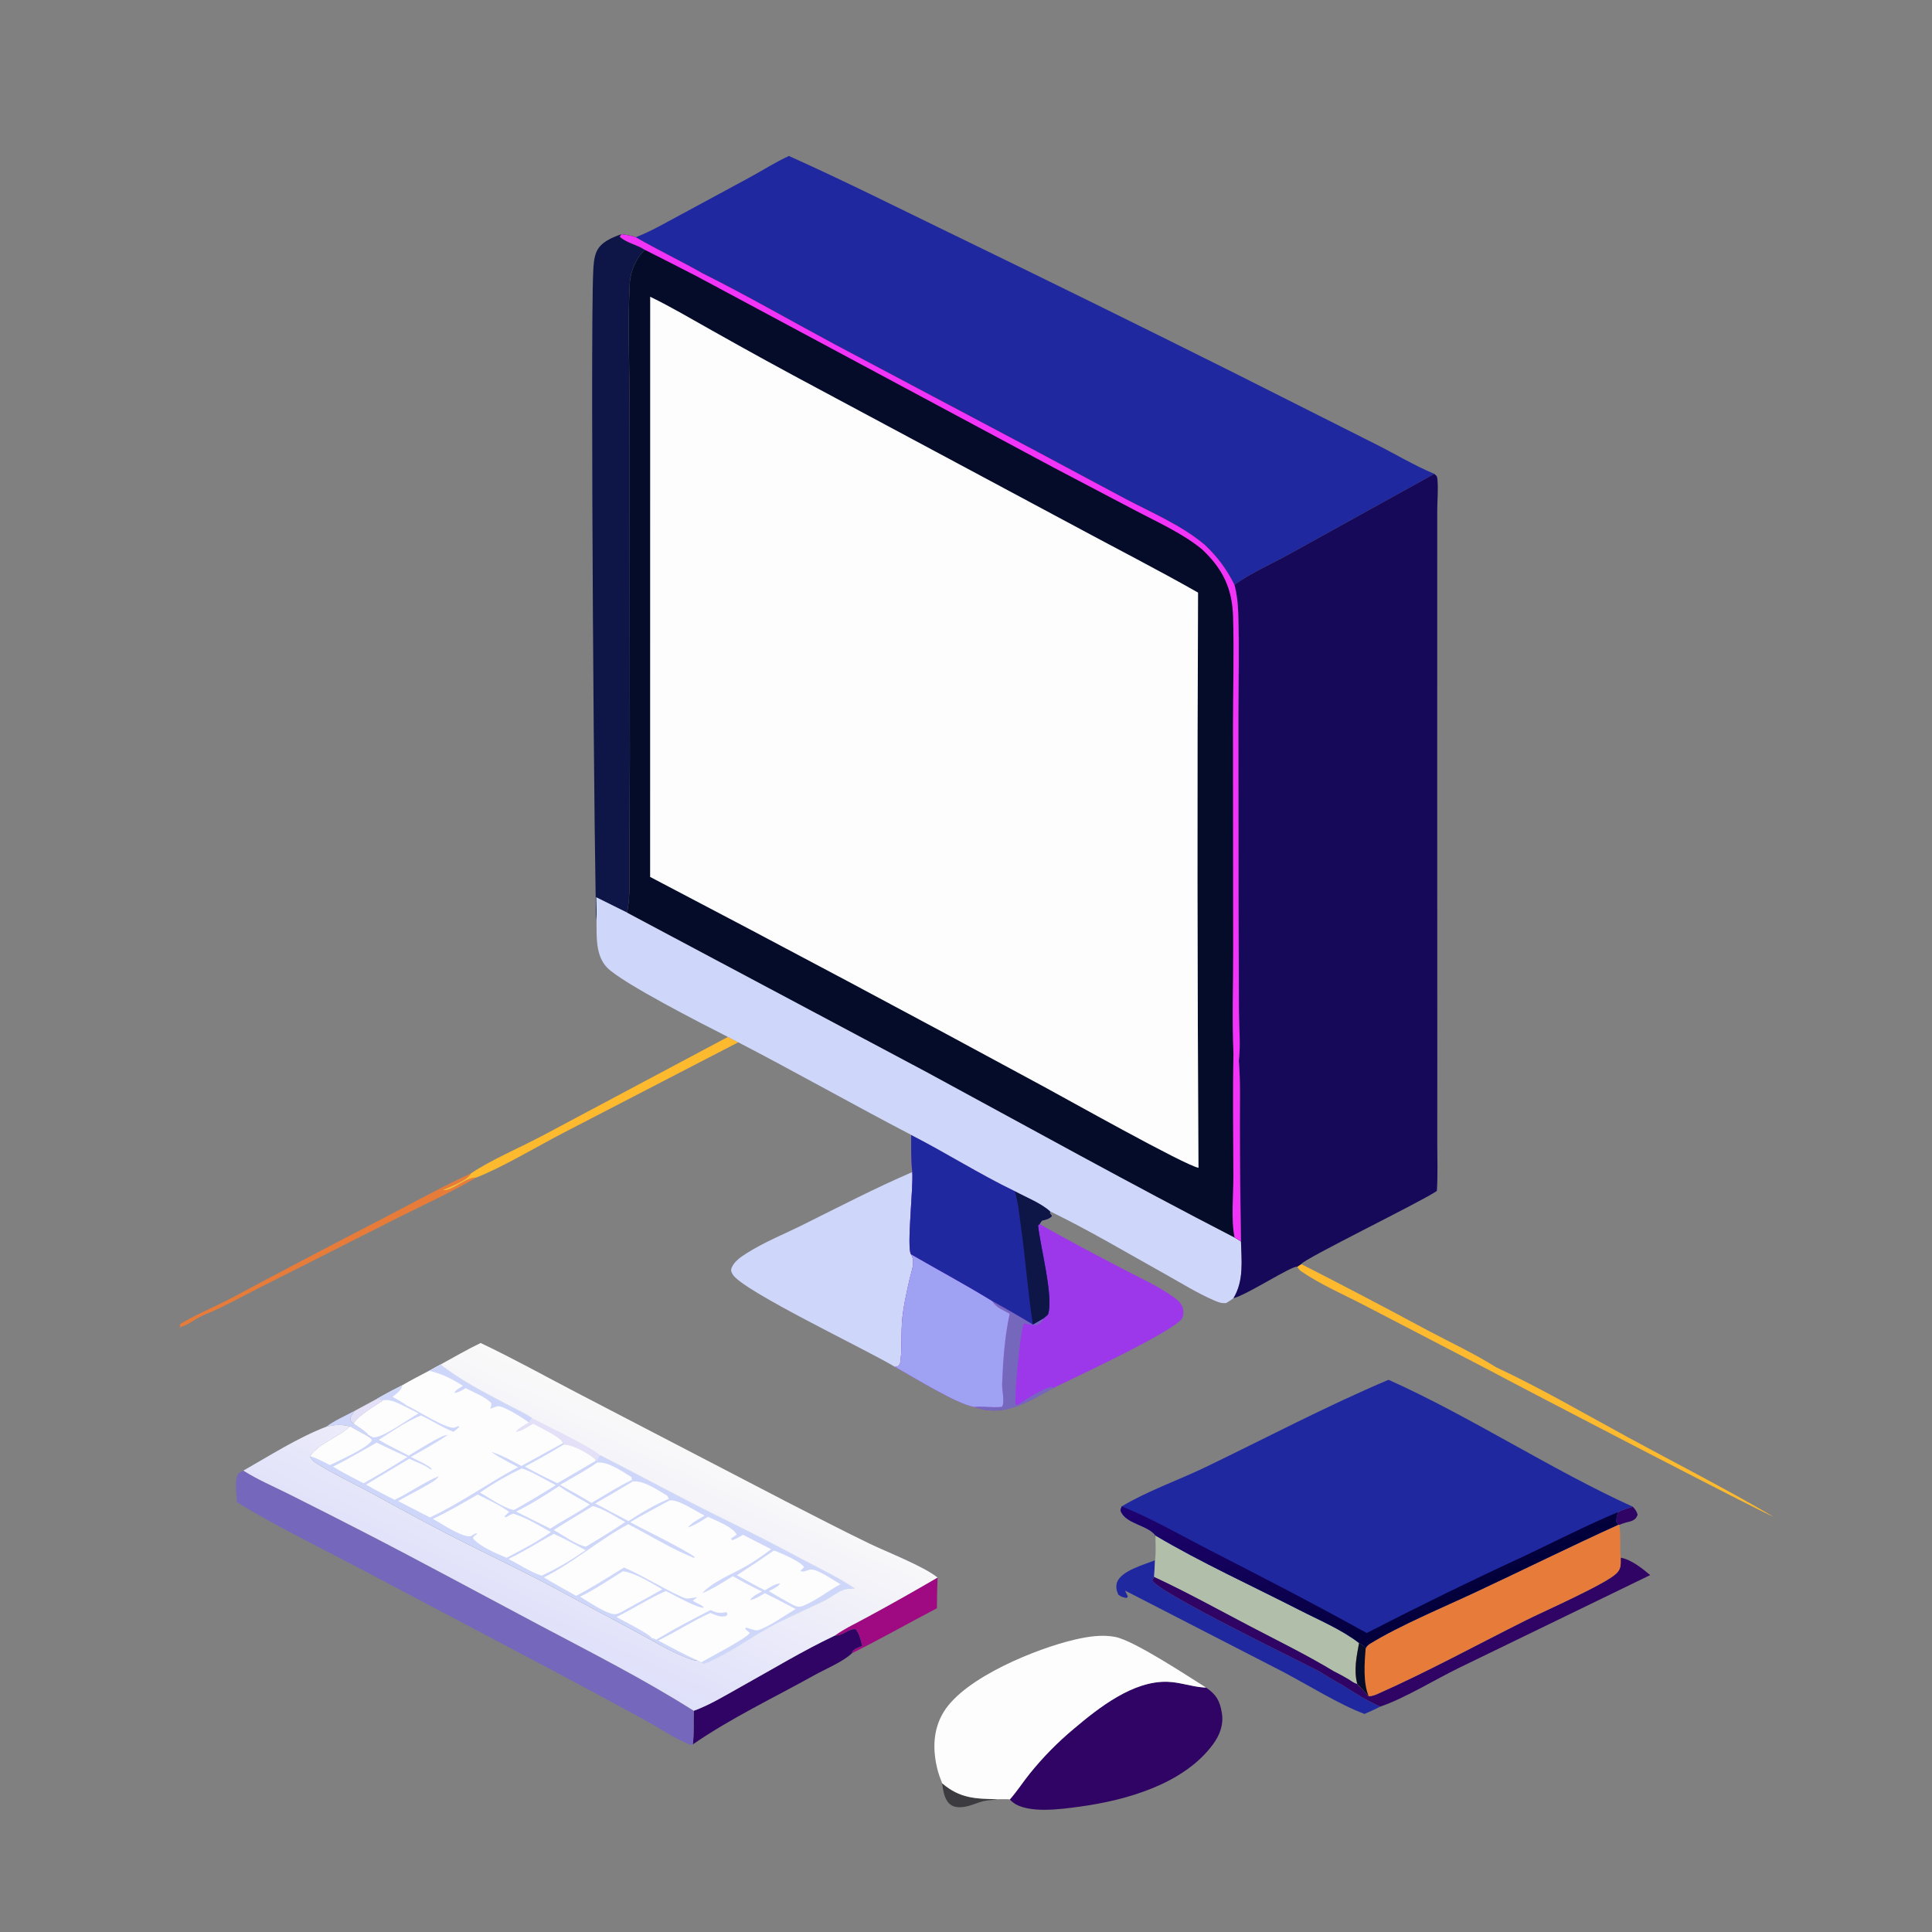 <?xml version="1.0" encoding="UTF-8"?> <svg xmlns="http://www.w3.org/2000/svg" width="160" height="160" viewBox="0 0 160 160" fill="none"><rect x="0" y="0" width="160" height="160" fill="#808080" stroke="none"/><path d="M29.386 116.83C29.204 117.081 29.005 117.286 29.019 117.613C29.107 117.718 29.18 117.832 29.3 117.901C29.686 118.176 30.229 118.486 30.522 118.852L30.555 119.007L28.986 118.13C28.248 117.945 27.764 117.978 27.027 118.151C27.711 117.629 28.625 117.243 29.386 116.83Z" fill="#CED7F9"></path><path d="M31.244 115.83L31.752 115.961C31.168 116.381 29.578 117.265 29.301 117.903C29.181 117.833 29.108 117.719 29.02 117.614C29.006 117.288 29.205 117.083 29.387 116.832L31.244 115.83Z" fill="#E3E0F7"></path><path d="M135.224 124.781C135.431 125.013 135.539 125.139 135.623 125.447C135.506 125.74 135.401 125.845 135.1 125.969C134.97 126.022 134.822 126.046 134.686 126.079C134.484 126.129 134.299 126.203 134.105 126.278L134.002 126.277L133.852 126.021C133.843 125.719 133.91 125.512 134 125.228C134.369 125.012 134.817 124.909 135.224 124.781Z" fill="#2F0465"></path><path d="M78.019 147.684C79.499 148.946 80.779 148.964 82.601 149.005C82.232 149.085 81.847 149.069 81.477 149.156C80.94 149.283 80.448 149.534 79.9 149.629C79.488 149.7 78.998 149.703 78.663 149.41C78.18 148.988 78.118 148.278 78.019 147.684Z" fill="#3C3B3F"></path><path d="M39.442 97.52C37.38 98.743 35.125 99.754 32.981 100.835L21.334 106.721C20.258 107.267 19.196 107.842 18.111 108.368C17.431 108.698 16.63 108.958 16.009 109.379C15.632 109.635 15.26 109.828 14.816 109.937L14.805 109.814L14.839 110.017L14.937 109.871L14.887 109.692C15.453 109.244 18.309 107.963 19.222 107.472C23.428 105.22 27.651 103 31.891 100.812C34.25 99.589 36.603 98.281 39.016 97.17C38.981 97.218 38.948 97.268 38.912 97.316C38.507 97.84 37.311 98.263 36.698 98.547C37.333 98.731 38.577 97.469 39.442 97.52Z" fill="#E77C3A"></path><path d="M69.137 135.45C69.967 134.849 70.993 134.382 71.893 133.884C73.828 132.834 75.746 131.753 77.647 130.643C77.61 131.49 77.592 132.339 77.592 133.188C75.243 134.42 72.918 135.734 70.547 136.92C70.555 136.888 70.56 136.853 70.572 136.822C70.673 136.553 71.16 136.412 71.406 136.302C71.267 135.825 71.187 135.312 70.861 134.925C70.352 134.852 69.885 135.391 69.34 135.44C69.272 135.446 69.204 135.447 69.137 135.45Z" fill="#9F0981"></path><path d="M60.281 85.875L61.138 86.32L46.608 93.842C44.458 94.963 41.586 96.683 39.439 97.521C38.574 97.47 37.33 98.732 36.695 98.547C37.308 98.264 38.504 97.84 38.909 97.316C38.945 97.269 38.978 97.219 39.013 97.171C40.585 96.093 43.2 94.976 44.994 94.016L60.281 85.875Z" fill="#FDBA2F"></path><path d="M107.766 104.688C111.27 106.472 114.752 108.298 118.213 110.164C120.085 111.16 122.088 112.09 123.878 113.219C127.629 114.973 131.267 117.101 134.907 119.077C138.883 121.234 142.932 123.302 146.834 125.587C146.517 125.573 125.81 114.809 123.302 113.455L113.039 108.123C111.323 107.229 109.395 106.4 107.804 105.312C107.626 105.19 107.537 105.09 107.438 104.9L107.766 104.688Z" fill="#FDBA2F"></path><path d="M69.138 135.45C69.206 135.447 69.274 135.446 69.341 135.44C69.886 135.391 70.353 134.852 70.862 134.925C71.188 135.312 71.269 135.825 71.407 136.302C71.162 136.412 70.675 136.553 70.573 136.822C70.561 136.853 70.557 136.888 70.548 136.92C69.769 137.645 68.383 138.207 67.442 138.732C64.114 140.585 60.5 142.3 57.371 144.468C57.494 143.568 57.42 142.594 57.459 141.68C58.808 141.187 60.108 140.383 61.361 139.687C63.927 138.262 66.485 136.709 69.138 135.45Z" fill="#2F0465"></path><path d="M113.003 141.94C110.947 141.184 108.217 139.48 106.189 138.42L93.165 131.722L93.401 132.209L93.319 132.337C93.016 132.301 92.871 132.241 92.62 132.07C92.465 131.749 92.386 131.387 92.511 131.038C92.853 130.08 94.789 129.562 95.659 129.213L95.582 130.585L95.42 130.874C95.848 131.843 107.26 137.375 109.219 138.397C109.841 138.767 110.46 139.175 111.102 139.508C112.109 140.15 113.215 140.851 114.308 141.329C113.888 141.561 113.441 141.745 113.003 141.94Z" fill="#1F289F"></path><path d="M134.221 129.002C135.095 129.16 135.996 129.879 136.662 130.443L120.819 138.13C118.888 139.073 116.232 140.694 114.309 141.331C113.217 140.853 112.11 140.152 111.103 139.51C110.462 139.177 109.842 138.769 109.22 138.399C107.261 137.377 95.849 131.844 95.422 130.876L95.583 130.587C98.252 131.829 100.855 133.268 103.463 134.635C105.793 135.858 108.196 137.028 110.448 138.389C110.87 138.598 111.283 138.823 111.688 139.064C111.926 139.219 112.134 139.38 112.41 139.46L113.354 140.477C113.627 140.461 113.827 140.397 114.074 140.287C118.242 138.439 122.259 136.239 126.334 134.201C127.965 133.385 132.869 131.235 133.852 130.318C134.276 129.923 134.221 129.539 134.221 129.002Z" fill="#2F0465"></path><path d="M95.691 127.162C99.454 129.399 103.671 131.315 107.59 133.322C109.221 134.157 111.107 134.944 112.55 136.065C112.346 137.197 112.096 138.318 112.405 139.457C112.129 139.377 111.921 139.217 111.683 139.061C111.278 138.82 110.865 138.595 110.443 138.386C108.191 137.025 105.788 135.855 103.457 134.633C100.85 133.265 98.247 131.826 95.578 130.584L95.656 129.212C95.743 128.558 95.686 127.825 95.691 127.162Z" fill="#B0BEAA"></path><path d="M134 126.277L134.103 126.278C134.243 127.188 134.14 128.092 134.217 129C134.218 129.538 134.273 129.921 133.848 130.317C132.866 131.233 127.962 133.383 126.331 134.199C122.256 136.237 118.239 138.438 114.071 140.285C113.823 140.395 113.624 140.459 113.351 140.475L112.407 139.458C112.098 138.319 112.348 137.198 112.552 136.066C112.744 136.19 112.981 136.3 113.101 136.496C113.18 136.317 113.308 136.212 113.472 136.111C115.881 134.627 119.522 133.105 122.164 131.869C126.115 130.02 130.027 128.079 134 126.277Z" fill="#E77C3A"></path><path d="M112.552 136.066C112.744 136.191 112.981 136.301 113.101 136.497C113 137.669 112.875 139.386 113.351 140.476L112.407 139.459C112.098 138.32 112.348 137.198 112.552 136.066Z" fill="#040C29"></path><path d="M83.633 149.016C84.215 148.358 84.715 147.579 85.269 146.891C85.814 146.213 86.391 145.564 87 144.944C87.609 144.324 88.248 143.736 88.916 143.179C90.987 141.427 93.836 139.174 96.709 139.279C97.732 139.316 98.697 139.685 99.695 139.749C99.757 139.753 99.82 139.756 99.883 139.759C100.735 140.346 101.022 140.846 101.189 141.866C101.346 142.826 101.019 143.692 100.452 144.462C98.025 147.761 93.234 149.106 89.377 149.624C87.937 149.817 85.129 150.231 83.881 149.26C83.738 149.149 83.735 149.136 83.633 149.016Z" fill="#2F0465"></path><path d="M19.629 124.413C19.593 123.798 19.444 122.913 19.618 122.317C19.723 121.958 19.839 121.96 20.157 121.789C21.319 122.53 22.65 123.095 23.882 123.712C25.98 124.76 28.07 125.821 30.155 126.894C34.99 129.385 39.776 131.984 44.582 134.533C48.901 136.824 53.327 139.063 57.458 141.681C57.419 142.595 57.493 143.57 57.37 144.469C57.134 144.505 57.238 144.521 57.028 144.437C55.84 143.965 54.623 143.119 53.491 142.499C50.942 141.103 48.384 139.725 45.816 138.364L29.689 129.839C26.336 128.071 22.859 126.393 19.629 124.413Z" fill="#7568BC"></path><path d="M75.552 97.066C75.65 98.334 75.08 103.293 75.441 103.87C75.444 103.875 75.45 103.877 75.455 103.881C75.833 104.513 75.481 105.259 75.325 105.955C75.059 107.139 74.76 108.42 74.692 109.632C74.63 110.728 74.717 111.871 74.535 112.955C74.361 113.191 74.385 113.139 74.122 113.201C71.734 111.76 61.551 106.936 60.685 105.552C60.578 105.381 60.507 105.215 60.581 105.019C60.783 104.484 61.332 104.11 61.797 103.812C63.245 102.885 64.945 102.202 66.489 101.434C69.482 99.948 72.482 98.387 75.552 97.066Z" fill="#CED7F9"></path><path d="M78.025 147.683C77.883 147.323 77.748 146.964 77.65 146.589C77.224 144.948 77.245 143.233 78.169 141.748C79.939 138.9 85.875 136.51 89.025 135.782C90.095 135.534 91.252 135.351 92.345 135.56C93.922 135.862 98.329 138.789 99.887 139.759C99.824 139.755 99.761 139.753 99.698 139.749C98.701 139.684 97.736 139.316 96.713 139.279C93.84 139.173 90.991 141.427 88.92 143.179C88.252 143.735 87.613 144.324 87.004 144.944C86.395 145.564 85.818 146.213 85.273 146.89C84.719 147.579 84.219 148.358 83.637 149.016C83.299 148.988 82.946 149.005 82.606 149.004C80.785 148.963 79.504 148.945 78.025 147.683Z" fill="#FDFDFE"></path><path d="M49.398 76.215C49.227 75.83 48.875 27.868 49.127 22.508C49.152 21.972 49.183 21.355 49.395 20.859C49.746 20.041 50.681 19.679 51.456 19.393L51.327 19.606C51.901 20.133 52.769 20.258 53.402 20.694C52.687 21.328 52.201 22.508 52.152 23.442C51.964 27.026 52.152 30.677 52.135 34.27L52.16 62.82L52.126 71.21C52.109 72.597 52.22 74.218 51.924 75.576L49.379 74.311C49.386 74.94 49.427 75.588 49.398 76.215Z" fill="#0E1647"></path><path d="M75.462 93.99C78.35 95.468 81.128 97.239 84.043 98.642C84.91 99.116 86.272 99.656 86.97 100.324L86.945 100.475L87.117 100.704C86.88 100.957 86.6 101.004 86.277 101.091L86.095 101.363C88.399 102.696 90.771 103.924 93.129 105.159C94.382 105.815 95.739 106.427 96.907 107.224C97.299 107.491 97.82 107.825 97.957 108.306C98.025 108.548 98.03 108.922 97.914 109.148C97.372 110.208 88.676 114.236 87.174 114.979C85.249 116.059 83.251 117.323 80.941 116.608C80.794 116.563 80.806 116.565 80.688 116.515C79.276 116.314 75.555 113.986 74.121 113.2C74.384 113.139 74.36 113.191 74.535 112.954C74.716 111.871 74.629 110.728 74.691 109.631C74.759 108.419 75.058 107.139 75.324 105.955C75.481 105.259 75.832 104.513 75.454 103.881C75.449 103.877 75.443 103.875 75.44 103.869C75.079 103.292 75.649 98.333 75.551 97.066C75.432 96.047 75.461 95.015 75.462 93.99Z" fill="#9C38EA"></path><path d="M82.173 107.746C83.31 108.37 84.433 109.018 85.542 109.689L86.446 109.162C86.262 109.474 86.217 109.542 85.909 109.726C85.511 109.74 85.184 109.685 84.797 109.598C84.5 110.09 83.977 115.699 84.113 116.326C84.326 116.35 84.229 116.375 84.39 116.273C84.918 115.935 86.598 114.832 87.159 114.856L87.177 114.978C85.252 116.058 83.254 117.322 80.944 116.607C80.798 116.562 80.809 116.564 80.691 116.513C81.453 116.431 82.209 116.605 82.981 116.503C83.231 116.142 82.975 115.11 82.994 114.626C83.07 112.653 83.205 110.731 83.62 108.799C83.09 108.491 82.49 108.291 82.173 107.746Z" fill="#7568BC"></path><path d="M75.454 103.881C77.685 105.17 79.977 106.399 82.17 107.748C82.487 108.293 83.087 108.493 83.616 108.801C83.201 110.733 83.067 112.654 82.991 114.627C82.972 115.111 83.227 116.144 82.978 116.504C82.205 116.606 81.45 116.432 80.688 116.515C79.276 116.314 75.555 113.987 74.121 113.201C74.384 113.139 74.36 113.191 74.535 112.954C74.716 111.871 74.629 110.728 74.691 109.632C74.759 108.42 75.058 107.139 75.324 105.955C75.481 105.259 75.832 104.513 75.454 103.881Z" fill="#9FA2F2"></path><path d="M75.463 93.99C78.352 95.468 81.129 97.239 84.044 98.642C84.912 99.116 86.274 99.656 86.972 100.324L86.947 100.475L87.119 100.704C86.881 100.957 86.601 101.004 86.278 101.091L86.096 101.363L85.969 101.494C86.134 103.158 87.296 107.511 86.784 108.872L86.444 109.164L85.54 109.691C84.431 109.019 83.308 108.372 82.171 107.747C79.978 106.398 77.686 105.17 75.455 103.881C75.451 103.877 75.445 103.875 75.441 103.869C75.081 103.292 75.65 98.333 75.553 97.066C75.433 96.047 75.462 95.015 75.463 93.99Z" fill="#1F289F"></path><path d="M84.043 98.643C84.91 99.116 86.272 99.656 86.97 100.324L86.945 100.475L87.117 100.704C86.88 100.958 86.6 101.004 86.277 101.091L86.095 101.363L85.968 101.494C86.133 103.158 87.295 107.511 86.783 108.872L86.442 109.164L85.539 109.691C85.118 107.008 84.933 104.28 84.551 101.588C84.413 100.614 84.322 99.586 84.043 98.643Z" fill="#0E1647"></path><path d="M49.383 74.312L51.928 75.577L76.702 88.763C85.194 93.363 93.658 98.059 102.241 102.488L102.774 102.809C102.82 104.426 103.024 106.064 102.151 107.512C101.961 107.66 101.767 107.779 101.563 107.905C101.175 107.971 100.858 107.827 100.508 107.676C99.12 107.075 97.795 106.24 96.472 105.505C93.341 103.763 90.197 101.884 86.974 100.325C86.276 99.656 84.914 99.116 84.046 98.643C81.131 97.239 78.354 95.468 75.465 93.99C70.662 91.486 65.949 88.813 61.139 86.32L60.283 85.874C58.26 84.844 51.568 81.441 50.286 80.139C49.301 79.14 49.415 77.515 49.402 76.217C49.431 75.59 49.39 74.941 49.383 74.312Z" fill="#CED7F9"></path><path d="M39.804 111.221C42.5 112.5 45.127 113.961 47.774 115.341L65.039 124.317C67.349 125.492 69.65 126.699 71.984 127.824C73.47 128.54 76.458 129.696 77.646 130.644C75.745 131.755 73.827 132.835 71.892 133.885C70.993 134.383 69.966 134.85 69.136 135.452C66.483 136.71 63.925 138.263 61.358 139.689C60.106 140.384 58.806 141.188 57.457 141.681C53.326 139.063 48.9 136.824 44.581 134.533C39.775 131.984 34.989 129.385 30.154 126.894C28.069 125.821 25.979 124.76 23.881 123.712C22.648 123.095 21.317 122.53 20.156 121.789C22.351 120.543 24.674 119.053 27.029 118.152C27.765 117.979 28.25 117.947 28.988 118.132C27.985 119.08 26.482 119.482 25.674 120.604C25.842 120.95 25.989 121.052 26.319 121.256C27.741 122.135 29.26 122.84 30.729 123.635C32.873 124.796 34.991 125.985 37.162 127.097C39.837 128.467 42.56 129.748 45.221 131.142L52.642 135.119C54.133 135.921 55.679 136.887 57.278 137.442C57.448 137.502 57.587 137.52 57.767 137.513L58.058 137.675C58.316 137.803 58.415 137.75 58.669 137.64C60.362 136.907 61.979 135.731 63.593 134.826C65.135 133.962 66.774 133.296 68.356 132.512C68.974 132.206 69.678 131.519 70.386 131.582C70.526 131.595 70.623 131.576 70.758 131.539C69.478 130.671 68.05 129.993 66.682 129.273C64.262 127.974 61.818 126.723 59.35 125.52C56.104 123.909 52.924 122.161 49.693 120.518C49.582 120.682 49.486 120.801 49.432 120.994L49.345 120.967C49.263 120.806 49.31 120.861 49.156 120.735C48.632 120.308 47.307 119.576 46.656 119.642L46.607 119.519C46.603 119.495 46.602 119.47 46.594 119.447C46.423 118.998 44.628 118.171 44.158 117.897C43.741 118.13 43.208 118.524 42.734 118.568C43.009 118.227 43.431 118.03 43.804 117.811L44.061 117.452C43.414 116.996 42.622 116.66 41.922 116.285C40.093 115.306 38.098 114.297 36.48 113.006C37.581 112.403 38.673 111.764 39.804 111.221Z" fill="url(#paint0_linear_193_311)"></path><path d="M43.808 117.812L44.066 117.453C45.34 118.11 48.834 119.762 49.697 120.519C49.586 120.682 49.49 120.802 49.437 120.994L49.349 120.967C49.267 120.807 49.314 120.861 49.16 120.735C48.636 120.309 47.312 119.576 46.66 119.643L46.611 119.52C46.607 119.495 46.606 119.47 46.598 119.447C46.427 118.998 44.632 118.171 44.163 117.898C43.745 118.131 43.212 118.525 42.738 118.568C43.013 118.228 43.435 118.031 43.808 117.812Z" fill="#E3E0F7"></path><path d="M35.544 113.522L36.482 113.006C38.1 114.297 40.095 115.307 41.924 116.286C42.624 116.66 43.416 116.996 44.063 117.453L43.806 117.812C43.433 118.031 43.011 118.228 42.736 118.568C43.21 118.525 43.743 118.131 44.16 117.898C44.63 118.171 46.425 118.998 46.595 119.447C46.604 119.47 46.604 119.495 46.609 119.519L46.658 119.642C47.309 119.576 48.633 120.308 49.157 120.735C49.312 120.861 49.264 120.807 49.347 120.967L49.434 120.994C49.488 120.802 49.584 120.682 49.695 120.518C52.926 122.161 56.106 123.909 59.352 125.52C61.82 126.724 64.264 127.975 66.684 129.273C68.052 129.994 69.48 130.672 70.76 131.539C70.625 131.576 70.528 131.595 70.388 131.583C69.68 131.519 68.975 132.207 68.358 132.513C66.776 133.296 65.136 133.962 63.595 134.827C61.981 135.732 60.364 136.907 58.671 137.641C58.417 137.75 58.318 137.803 58.06 137.675L57.769 137.514C57.589 137.52 57.45 137.502 57.28 137.443C55.681 136.887 54.134 135.921 52.644 135.119L45.223 131.142C42.562 129.749 39.839 128.467 37.164 127.097C34.993 125.985 32.875 124.796 30.731 123.635C29.262 122.84 27.742 122.135 26.321 121.256C25.991 121.052 25.844 120.95 25.676 120.605C26.483 119.482 27.986 119.08 28.99 118.132L30.559 119.009L30.525 118.855C30.232 118.488 29.689 118.179 29.303 117.903C29.581 117.265 31.171 116.381 31.754 115.962L31.246 115.83C31.936 115.436 32.632 115.066 33.344 114.712C34.059 114.289 34.811 113.915 35.544 113.522Z" fill="#CED7F9"></path><path d="M28.99 118.131L30.559 119.008L30.802 119.269C30.532 119.877 28.027 120.985 27.32 121.33C26.797 121.074 26.243 120.741 25.676 120.604C26.483 119.481 27.986 119.079 28.99 118.131Z" fill="#FDFDFE"></path><path d="M31.751 115.961C32.435 115.853 33.075 116.261 33.671 116.548L34.667 117.049C33.846 117.496 31.732 119.07 30.919 119.042L30.523 118.854C30.23 118.487 29.687 118.178 29.301 117.902C29.578 117.264 31.168 116.381 31.751 115.961Z" fill="#FDFDFE"></path><path d="M46.656 119.641C47.307 119.574 48.631 120.307 49.155 120.734C49.31 120.859 49.262 120.805 49.345 120.966C48.29 121.602 47.217 122.212 46.152 122.833C45.243 122.395 44.348 121.947 43.465 121.458C44.545 120.876 45.616 120.294 46.656 119.641Z" fill="#FDFDFE"></path><path d="M49.089 124.725C49.949 124.921 50.985 125.63 51.777 126.046C50.724 126.766 49.62 127.432 48.526 128.087C47.727 127.947 46.585 127.111 45.863 126.71C46.912 126.018 48.022 125.392 49.089 124.725Z" fill="#FDFDFE"></path><path d="M31.192 119.473C32.035 119.88 32.883 120.276 33.737 120.661C32.55 121.424 31.34 122.149 30.108 122.838C29.254 122.395 28.4 121.959 27.578 121.459C28.806 120.855 29.997 120.14 31.192 119.473Z" fill="#FDFDFE"></path><path d="M46.305 123.078C47.097 123.643 48.009 124.105 48.85 124.596C47.795 125.32 46.65 125.897 45.574 126.591L42.734 125.18C43.967 124.582 45.155 123.819 46.305 123.078Z" fill="#FDFDFE"></path><path d="M52.392 122.695C53.245 122.534 54.491 123.414 55.239 123.844C55.292 123.931 55.369 124.023 55.389 124.124C54.248 124.613 53.085 125.287 52.048 125.969L49.297 124.513C50.336 123.92 51.368 123.314 52.392 122.695Z" fill="#FDFDFE"></path><path d="M49.477 121.114C50.367 121.026 51.536 121.851 52.287 122.317L52.348 122.554C51.2 123.101 50.086 123.823 48.985 124.463C48.137 123.94 47.251 123.464 46.387 122.968C47.422 122.366 48.487 121.789 49.477 121.114Z" fill="#FDFDFE"></path><path d="M45.868 127.031C46.767 127.427 47.63 127.919 48.498 128.377C47.339 129.177 46.142 129.906 44.859 130.49C43.967 130.214 42.959 129.539 42.109 129.107C43.401 128.493 44.606 127.702 45.868 127.031Z" fill="#FDFDFE"></path><path d="M43.195 121.619C43.749 121.697 45.406 122.692 46.023 122.991C44.893 123.712 43.747 124.388 42.58 125.047C41.824 124.971 40.457 124 39.75 123.611C40.821 122.874 42.02 122.174 43.195 121.619Z" fill="#FDFDFE"></path><path d="M51.592 130.119C52.648 130.275 53.928 131.094 54.851 131.62C53.697 132.283 52.521 132.912 51.356 133.554C51.239 133.602 51.161 133.638 51.036 133.67C50.44 133.826 48.613 132.566 48.043 132.232C49.272 131.628 50.428 130.841 51.592 130.119Z" fill="#FDFDFE"></path><path d="M39.567 123.771C40.43 124.218 41.382 124.63 42.164 125.207C42.04 125.341 41.905 125.459 41.77 125.581L41.895 125.664C42.105 125.529 42.277 125.424 42.518 125.355C43.6 125.694 44.633 126.33 45.618 126.885C44.488 127.699 43.188 128.357 41.957 129.009C41.167 128.68 39.707 128.075 39.167 127.392C39.243 127.178 39.349 127.156 39.529 127.028L39.408 126.982L38.964 127.231C38.209 127.306 36.538 126.161 35.844 125.785C37.126 125.2 38.343 124.466 39.567 123.771Z" fill="#FDFDFE"></path><path d="M35.543 113.522L36.482 113.006C38.099 114.297 40.094 115.307 41.924 116.286C42.623 116.66 43.415 116.996 44.062 117.453L43.805 117.812C43.432 118.031 43.01 118.228 42.735 118.568C43.209 118.525 43.742 118.131 44.159 117.898C44.629 118.171 46.424 118.998 46.595 119.447C46.603 119.47 46.604 119.495 46.608 119.519L43.18 121.407C42.401 120.974 41.53 120.496 40.678 120.232C41.367 120.727 42.157 121.102 42.905 121.502C40.426 122.817 38.161 124.477 35.606 125.667L32.969 124.309C33.837 123.807 34.753 123.368 35.606 122.852C35.802 122.733 36.275 122.456 36.325 122.249C35.064 122.791 33.925 123.612 32.683 124.208C31.879 123.812 31.087 123.392 30.309 122.948L33.898 120.806C34.351 121.039 35.302 121.353 35.628 121.687C35.654 121.714 35.673 121.746 35.696 121.776L35.641 121.627L35.818 121.691C35.376 121.271 34.575 120.95 34.026 120.657C35.051 120.071 36.095 119.504 37.071 118.838C36.647 118.77 34.344 120.257 33.849 120.551C33.023 120.106 32.174 119.725 31.368 119.241C32.489 118.521 33.631 117.729 34.867 117.221C35.778 117.647 36.619 118.219 37.561 118.578L38.014 118.203L37.999 118.086C37.887 118.133 37.776 118.183 37.662 118.225C37.087 118.437 34.408 116.718 33.677 116.39L33.673 116.548C33.077 116.261 32.437 115.854 31.753 115.962L31.245 115.83C31.935 115.436 32.631 115.066 33.343 114.712C34.059 114.289 34.81 113.915 35.543 113.522Z" fill="#FDFDFE"></path><path d="M31.246 115.83C31.936 115.435 32.632 115.065 33.344 114.711C33.186 115.2 32.893 115.369 32.507 115.679C32.886 115.906 33.333 116.119 33.678 116.389L33.674 116.548C33.078 116.261 32.438 115.853 31.754 115.961L31.246 115.83Z" fill="#CED7F9"></path><path d="M35.539 113.522L36.478 113.006C38.095 114.297 40.09 115.307 41.92 116.286C42.619 116.66 43.411 116.996 44.058 117.453L43.801 117.812C43.765 117.781 43.728 117.752 43.69 117.724C43.295 117.435 41.702 116.416 41.234 116.455C41.059 116.47 40.794 116.631 40.582 116.66C40.687 116.446 40.694 116.426 40.685 116.204C40.226 115.689 39.189 115.3 38.57 114.954C38.265 115.129 37.984 115.328 37.624 115.36C37.753 115.075 38.083 114.941 38.343 114.771C37.406 114.187 36.624 113.772 35.539 113.522Z" fill="#CED7F9"></path><path d="M49.695 120.52C52.926 122.162 56.106 123.91 59.352 125.521C61.82 126.725 64.264 127.976 66.684 129.274C68.052 129.995 69.48 130.673 70.76 131.54C70.625 131.577 70.528 131.596 70.388 131.584C69.68 131.52 68.976 132.208 68.358 132.514C66.776 133.297 65.137 133.963 63.595 134.828C61.981 135.733 60.364 136.908 58.671 137.642C58.417 137.751 58.319 137.804 58.06 137.676L57.769 137.515C56.658 137.018 55.587 136.426 54.51 135.863C55.976 135.157 57.34 134.251 58.824 133.576C59.205 133.728 59.602 133.933 60.021 133.853C60.204 133.818 60.141 133.841 60.247 133.668L60.166 133.516C59.686 133.597 59.417 133.605 58.971 133.391C58.934 133.373 58.898 133.354 58.862 133.335C57.323 134.1 55.815 134.919 54.337 135.794L54.111 135.675L54.271 135.723L53.946 135.656L53.999 135.696C53.866 135.337 51.589 134.228 51.053 133.913C52.441 133.235 53.737 132.376 55.154 131.756L55.156 131.766C55.739 132.054 57.795 133.218 58.314 133.143C58.074 132.866 57.679 132.79 57.385 132.561L57.751 132.261C57.53 132.297 57.019 132.424 56.818 132.373C55.983 132.161 52.961 130.319 51.674 129.817C50.369 130.621 49.075 131.449 47.717 132.16C46.821 131.656 45.923 131.161 45.039 130.635C47.537 129.378 49.574 127.544 52.032 126.228C53.85 127.172 55.553 128.239 57.459 129.017L57.535 128.957C56.973 128.452 53.107 126.562 52.187 126.064C53.249 125.431 54.358 124.858 55.442 124.261L55.391 124.127C55.371 124.026 55.294 123.934 55.241 123.847C54.493 123.416 53.247 122.537 52.394 122.698L52.352 122.555L52.291 122.319C51.54 121.852 50.371 121.028 49.481 121.115L49.435 120.995C49.488 120.803 49.584 120.683 49.695 120.52Z" fill="#FDFDFE"></path><path d="M49.69 120.52C52.921 122.162 56.101 123.91 59.347 125.521C61.816 126.725 64.26 127.976 66.679 129.274C68.047 129.995 69.475 130.673 70.755 131.54C70.62 131.577 70.523 131.596 70.383 131.584C69.675 131.52 68.971 132.208 68.353 132.514C66.771 133.297 65.132 133.963 63.59 134.828C61.976 135.733 60.359 136.908 58.666 137.642C58.412 137.751 58.314 137.804 58.055 137.676C58.651 137.32 61.942 135.633 62.089 135.222L61.701 134.886L61.802 134.79C61.955 134.84 62.109 134.893 62.265 134.934C62.354 134.957 62.589 135.025 62.669 135.02C63.28 134.982 65.243 133.632 65.888 133.252C65.044 132.803 64.201 132.354 63.338 131.941C62.946 132.166 62.561 132.435 62.11 132.51C62.333 132.173 62.755 131.998 63.1 131.793C62.277 131.405 61.486 130.988 60.698 130.532C59.884 131.026 59.046 131.592 58.157 131.936C59.043 130.962 60.72 130.329 61.862 129.659C62.564 129.247 63.215 128.79 63.862 128.297L61.532 127.106C61.231 127.278 60.94 127.472 60.6 127.555L60.544 127.404C60.703 127.307 60.856 127.206 61.007 127.097C60.74 126.466 59.258 125.92 58.634 125.617C58.104 125.939 57.547 126.322 56.951 126.501C57.33 126.073 57.869 125.806 58.355 125.512C57.622 125.173 56.187 124.14 55.437 124.261L55.386 124.127C55.366 124.026 55.289 123.934 55.236 123.847C54.488 123.416 53.242 122.537 52.389 122.698L52.347 122.555L52.286 122.319C51.535 121.852 50.366 121.028 49.476 121.115L49.43 120.995C49.483 120.803 49.579 120.683 49.69 120.52Z" fill="#CED7F9"></path><path d="M64.08 128.414C64.171 128.436 64.207 128.442 64.304 128.481C64.808 128.683 66.419 129.377 66.585 129.801L66.293 130.084C66.479 130.281 66.906 129.986 67.165 129.98C67.755 129.969 69.047 130.889 69.6 131.198C68.572 131.751 67.619 132.535 66.539 132.977C66.159 133.133 66.044 133.061 65.686 132.92C65.002 132.557 64.336 132.161 63.667 131.771C63.964 131.62 64.458 131.413 64.614 131.122C64.136 131.187 63.754 131.459 63.346 131.699C62.558 131.315 61.793 130.877 61.023 130.458C62.056 129.797 63.075 129.116 64.08 128.414Z" fill="#FDFDFE"></path><path d="M114.994 114.268C121.801 117.321 128.407 121.678 135.223 124.783C134.817 124.911 134.368 125.014 133.999 125.23C133.909 125.514 133.842 125.721 133.852 126.023L134.001 126.279C130.028 128.081 126.117 130.022 122.165 131.87C119.524 133.107 115.882 134.629 113.473 136.113C113.309 136.214 113.181 136.319 113.102 136.498C112.982 136.302 112.745 136.192 112.554 136.068C111.11 134.947 109.224 134.16 107.594 133.325C103.675 131.318 99.458 129.402 95.694 127.165C95.067 126.314 93.312 126.21 92.844 125.216C92.755 125.028 92.837 124.938 92.896 124.754C94.959 123.503 97.633 122.565 99.843 121.499C104.81 119.105 109.946 116.398 114.994 114.268Z" fill="#1F289F"></path><path d="M92.896 124.752C95.35 125.732 97.731 127.117 100.084 128.325C104.472 130.577 108.877 132.842 113.186 135.24C117.487 133.024 121.833 130.901 126.225 128.871C128.807 127.648 131.364 126.333 133.999 125.228C133.909 125.512 133.842 125.719 133.852 126.021L134.001 126.277C130.028 128.079 126.117 130.02 122.165 131.868C119.524 133.104 115.882 134.627 113.473 136.111C113.309 136.212 113.181 136.317 113.102 136.496C112.982 136.3 112.745 136.19 112.554 136.066C111.11 134.945 109.224 134.158 107.594 133.323C103.675 131.316 99.458 129.4 95.694 127.163C95.067 126.312 93.312 126.208 92.844 125.214C92.755 125.026 92.837 124.936 92.896 124.752Z" fill="url(#paint1_linear_193_311)"></path><path d="M65.332 12.916C70.011 15.014 74.613 17.33 79.229 19.567C86.884 23.28 94.517 27.038 102.127 30.841L113.934 36.786C115.525 37.583 117.15 38.567 118.788 39.244L106.751 45.902C105.338 46.691 103.509 47.488 102.234 48.435C101.576 47.124 100.843 46.133 99.776 45.123C97.86 43.505 95.401 42.47 93.191 41.307L85.985 37.454L69.134 28.521C65.489 26.566 61.897 24.492 58.197 22.642C56.371 21.602 54.468 20.7 52.648 19.647C53.872 19.176 55.018 18.507 56.172 17.889L62.066 14.705C63.141 14.115 64.222 13.429 65.332 12.916Z" fill="#1F289F"></path><path d="M118.784 39.244C119.017 39.443 119.021 39.467 119.048 39.785C119.114 40.589 119.028 41.449 119.027 42.26L119.025 47.752L119.024 65.633L119.032 87.636L119.029 94.695C119.027 95.995 119.083 97.334 118.994 98.628C117.864 99.442 107.871 104.307 107.766 104.689L107.437 104.902C106.999 104.797 103.24 107.256 102.148 107.513C103.021 106.065 102.818 104.427 102.772 102.81C102.715 99.629 102.685 96.448 102.68 93.267C102.671 91.475 102.738 89.637 102.592 87.853C102.752 86.561 102.604 85.052 102.6 83.74L102.571 74.753L102.556 59.512C102.56 56.605 102.638 53.679 102.542 50.775C102.515 49.962 102.437 49.222 102.23 48.435C103.505 47.488 105.335 46.691 106.748 45.902L118.784 39.244Z" fill="#17095A"></path><path d="M51.461 19.393C51.845 19.458 52.289 19.492 52.648 19.645C54.468 20.698 56.371 21.6 58.196 22.64C61.896 24.49 65.488 26.564 69.133 28.518L85.985 37.452L93.19 41.304C95.401 42.468 97.859 43.503 99.775 45.121C100.843 46.131 101.576 47.121 102.233 48.433C102.44 49.22 102.518 49.96 102.545 50.773C102.641 53.677 102.563 56.603 102.559 59.51L102.574 74.751L102.603 83.738C102.607 85.05 102.755 86.559 102.595 87.851C102.741 89.635 102.674 91.473 102.683 93.265C102.688 96.446 102.718 99.627 102.775 102.808L102.242 102.487C93.659 98.058 85.194 93.362 76.703 88.762L51.929 75.576C52.224 74.218 52.114 72.597 52.131 71.21L52.165 62.82L52.139 34.27C52.157 30.677 51.969 27.026 52.157 23.442C52.206 22.508 52.691 21.328 53.407 20.694C52.773 20.258 51.906 20.133 51.332 19.606L51.461 19.393Z" fill="#040C29"></path><path d="M51.461 19.393C51.845 19.458 52.289 19.492 52.648 19.645C54.468 20.698 56.371 21.6 58.196 22.64C61.896 24.49 65.488 26.564 69.133 28.518L85.985 37.452L93.19 41.304C95.401 42.468 97.859 43.503 99.775 45.121C100.843 46.131 101.576 47.121 102.233 48.433C102.44 49.22 102.518 49.96 102.545 50.773C102.641 53.677 102.563 56.603 102.559 59.51L102.574 74.751L102.603 83.738C102.607 85.05 102.755 86.559 102.595 87.851C102.741 89.635 102.674 91.473 102.683 93.265C102.688 96.446 102.718 99.627 102.775 102.808L102.242 102.487C101.938 101.041 102.145 98.932 102.141 97.428C102.133 94.048 102.076 90.659 102.148 87.28C102.024 84.446 102.127 81.556 102.123 78.718L102.107 60.262C102.107 57.202 102.207 54.12 102.116 51.063C102.045 48.689 101.235 47.075 99.524 45.473C97.942 44.188 95.999 43.309 94.198 42.367L87.257 38.721L57.686 22.872C56.264 22.138 54.838 21.412 53.407 20.694C52.773 20.258 51.906 20.133 51.332 19.606L51.461 19.393Z" fill="#F134F7"></path><path d="M53.845 24.576C55.582 25.414 57.26 26.418 58.945 27.358C61.901 29.026 64.877 30.659 67.873 32.254L88.978 43.555C92.391 45.395 95.847 47.164 99.219 49.076C99.148 64.955 99.16 80.834 99.255 96.713C98.122 96.512 88.13 90.898 86.489 90.017C75.649 84.138 64.766 78.34 53.84 72.623L53.845 24.576Z" fill="#FDFDFE"></path><defs><linearGradient id="paint0_linear_193_311" x1="44.592" y1="135.496" x2="52.841" y2="117.405" gradientUnits="userSpaceOnUse"><stop stop-color="#DFE0FA"></stop><stop offset="1" stop-color="#FAF9F9"></stop></linearGradient><linearGradient id="paint1_linear_193_311" x1="117.675" y1="134.012" x2="109.243" y2="117.019" gradientUnits="userSpaceOnUse"><stop stop-color="#02003B"></stop><stop offset="1" stop-color="#1F0271"></stop></linearGradient></defs></svg> 